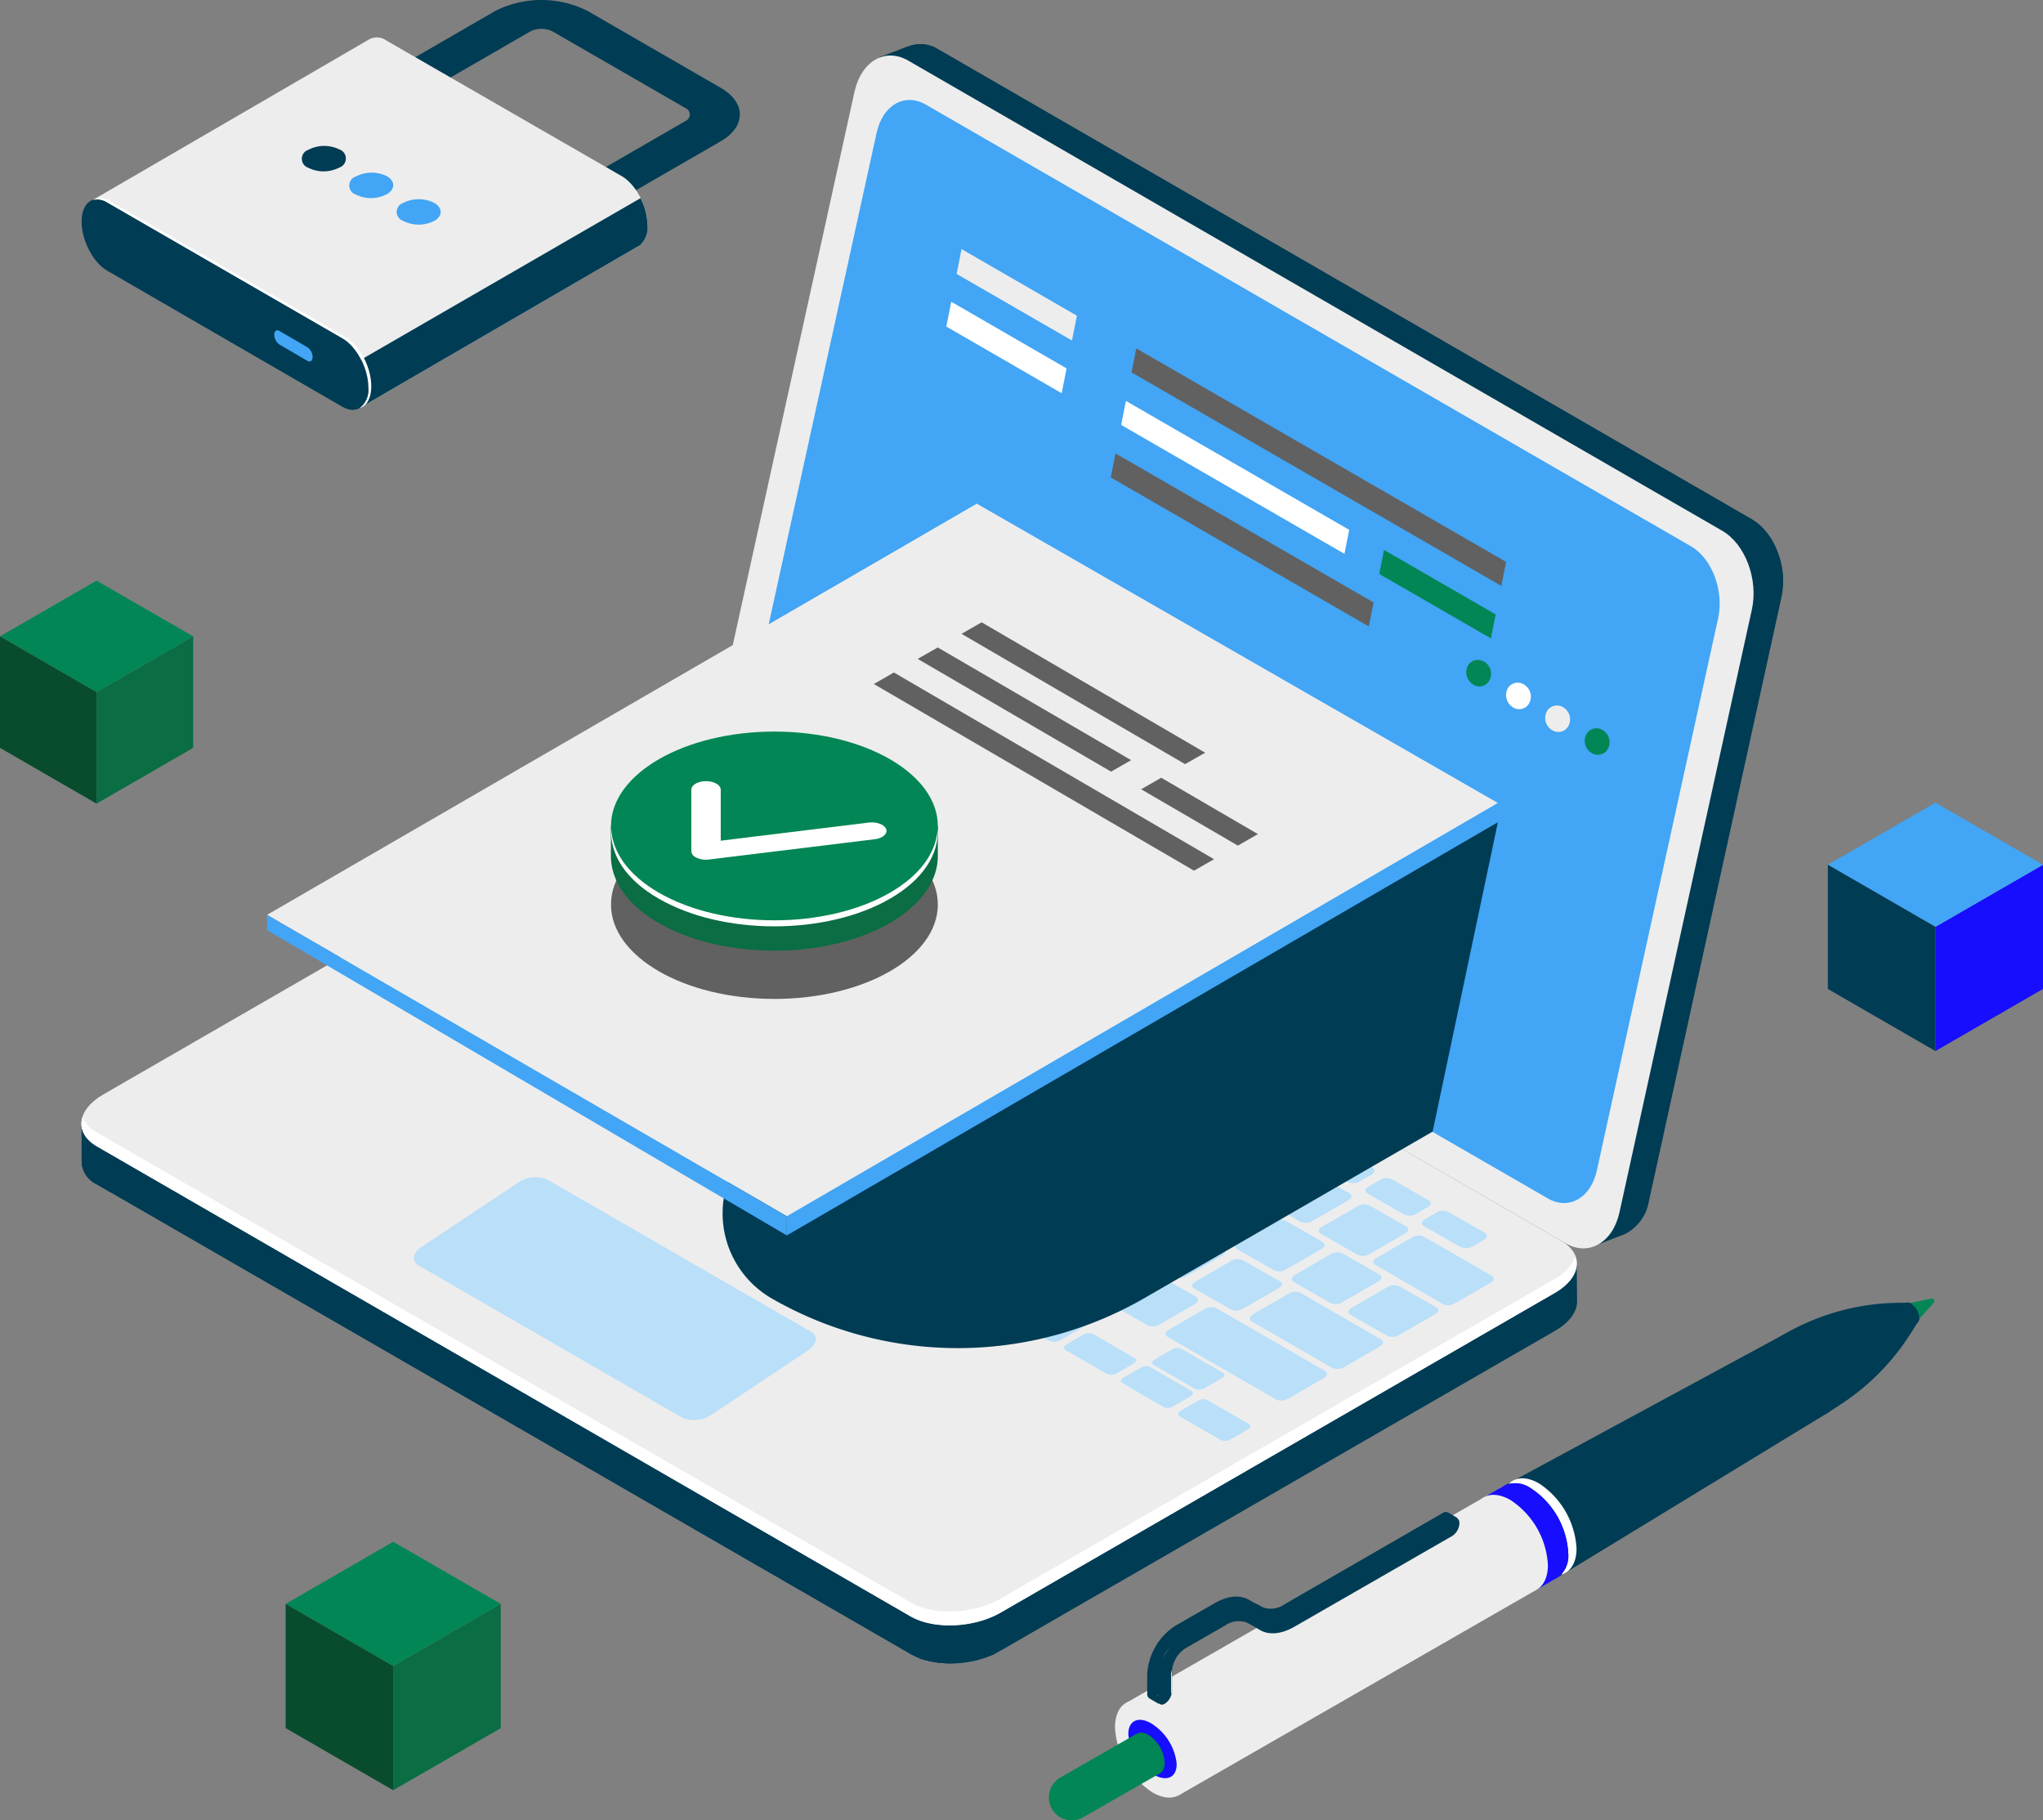 <svg xmlns="http://www.w3.org/2000/svg" width="291.17" height="259.43" viewBox="0 0 291.17 259.43"><rect x="0" y="0" width="291.17" height="259.43" fill="#808080" stroke="none"/><defs><style>.cls-1{fill:#003c54;}.cls-2{fill:#ededed;}.cls-3{fill:#fff;}.cls-4{fill:#42a5f5;}.cls-5{fill:#b9dff9;}.cls-6{fill:#616161;}.cls-7{fill:#038655;}.cls-8{fill:#170dff;}.cls-9{fill:#0a6d43;}.cls-10{fill:#084c2d;}</style></defs><title>certificazione-iubenda</title><g id="Livello_2" data-name="Livello 2"><g id="_ÎÓÈ_1" data-name="—ÎÓÈ_1"><path class="cls-1" d="M249.66,74l-116-67a4.73,4.73,0,0,0-3.93-.48h0l-.21.08-.05,0-4.2,1.6,3.77,1.84-.06.21-18.89,86c-.94,4.3,1,9.33,4.23,11.22l113.18,65.34-.41,4.8,4.59-1.78A6.45,6.45,0,0,0,235,171.2l18.88-86C254.83,80.91,252.94,75.89,249.66,74Z"/><path class="cls-1" d="M249.66,74l-116-67a4.73,4.73,0,0,0-3.93-.48h0l-.21.08-.05,0-4.2,1.6,3.77,1.84-.06.21L116.57,67l56.74,44.2,80-32.55A9,9,0,0,0,249.66,74Z"/><path class="cls-1" d="M245.28,87.21l8.83-3.76a11.06,11.06,0,0,0-3.58-8.84l-14,5.88Z"/><path class="cls-2" d="M223.11,177.18l-116-66.95c-3.28-1.89-5.17-6.92-4.23-11.22L121.8,13c1-4.31,4.37-6.26,7.65-4.36l116,67c3.28,1.89,5.17,6.92,4.23,11.22l-18.89,86C229.81,177.13,226.39,179.08,223.11,177.18Z"/><path class="cls-3" d="M220.59,170.79,111.53,107.85c-3-1.73-4.74-6.33-3.87-10.27L124.94,18.9c.87-3.94,4-5.72,7-4L241,77.85c3,1.73,4.73,6.33,3.87,10.27L227.59,166.8C226.73,170.73,223.59,172.52,220.59,170.79Z"/><path class="cls-4" d="M220.59,170.79,111.53,107.85c-3-1.73-4.74-6.33-3.87-10.27L124.94,18.9c.87-3.94,4-5.72,7-4L241,77.85c3,1.73,4.73,6.33,3.87,10.27L227.59,166.8C226.73,170.73,223.59,172.52,220.59,170.79Z"/><path class="cls-1" d="M224.71,180.1,208.86,178,106.53,118.93c-3.28-1.9-9-1.66-12.8.53L21.22,161.31,11.64,160v5.44h0a3.71,3.71,0,0,0,2.2,3.36l116,66.95c3.28,1.9,9,1.66,12.8-.53l79-45.57c2.13-1.23,3.19-2.82,3.13-4.31h0Z"/><path class="cls-1" d="M147.82,142.77l-7.27-4.2H60.62l-39.4,22.74L11.64,160v5.44h0a3.71,3.71,0,0,0,2.2,3.36l116,66.95a12,12,0,0,0,6.61,1.24Z"/><path class="cls-1" d="M15.89,160.6,11.64,160v5.44h0a3.71,3.71,0,0,0,2.2,3.36l2,1.18Z"/><path class="cls-1" d="M131,236.34a14.9,14.9,0,0,0,10.88-.68V223.53H131Z"/><path class="cls-2" d="M129.81,230.36l-116-67c-3.28-1.9-2.87-5.2.92-7.39l79-45.58c3.79-2.18,9.52-2.42,12.8-.53l116,67c3.28,1.89,2.86,5.2-.92,7.39l-79,45.57C138.82,232,133.09,232.25,129.81,230.36Z"/><path class="cls-3" d="M221.58,182.27l-79,45.57c-3.79,2.19-9.52,2.43-12.8.53l-116-67a4.27,4.27,0,0,1-2-2.23c-.52,1.55.14,3.12,2,4.22l116,67c3.28,1.89,9,1.66,12.8-.53l79-45.57c2.54-1.47,3.56-3.45,2.95-5.16A6.15,6.15,0,0,1,221.58,182.27Z"/><path class="cls-5" d="M63.17,141.24l-5.25-3c-.42-.24-.37-.67.12-1l6.19-3.57a1.85,1.85,0,0,1,1.65-.07l5.24,3c.42.24.37.67-.11.95l-6.2,3.57A1.8,1.8,0,0,1,63.17,141.24Z"/><path class="cls-5" d="M71.27,145.92l-5.25-3c-.42-.24-.36-.67.12-.95l6.2-3.57A1.8,1.8,0,0,1,74,138.3l5.25,3c.42.24.36.67-.12.95l-6.19,3.57A1.85,1.85,0,0,1,71.27,145.92Z"/><path class="cls-5" d="M79.37,150.6l-5.24-3c-.42-.24-.37-.67.12-.95L80.44,143a1.8,1.8,0,0,1,1.64-.06l5.25,3c.42.24.37.66-.12.94L81,150.53A1.85,1.85,0,0,1,79.37,150.6Z"/><path class="cls-5" d="M90.58,146.74l-5.25-3c-.42-.25-.36-.67.12-1l5.2-3a1.77,1.77,0,0,1,1.64-.07l5.25,3c.42.24.37.66-.12.95l-5.2,3A1.83,1.83,0,0,1,90.58,146.74Z"/><path class="cls-5" d="M98.68,151.41l-5.24-3c-.42-.24-.37-.66.12-.95l5.19-3a1.82,1.82,0,0,1,1.65-.06l5.24,3c.43.25.37.67-.11,1l-5.2,3A1.82,1.82,0,0,1,98.68,151.41Z"/><path class="cls-5" d="M106.79,156.09l-5.25-3c-.42-.24-.37-.67.12-.95l5.2-3a1.83,1.83,0,0,1,1.64-.07l5.25,3c.42.25.37.67-.12,1l-5.2,3A1.83,1.83,0,0,1,106.79,156.09Z"/><path class="cls-5" d="M114.89,160.77l-5.25-3c-.42-.24-.37-.67.12-1l5.2-3a1.83,1.83,0,0,1,1.64-.07l5.25,3c.42.24.37.67-.12.95l-5.2,3A1.83,1.83,0,0,1,114.89,160.77Z"/><path class="cls-5" d="M123,165.45l-5.24-3c-.43-.24-.37-.67.11-.95l5.2-3a1.85,1.85,0,0,1,1.65-.07l5.24,3c.43.24.37.67-.11.95l-5.2,3A1.85,1.85,0,0,1,123,165.45Z"/><path class="cls-5" d="M131.1,170.13l-5.25-3c-.42-.25-.37-.67.12-.95l5.2-3a1.83,1.83,0,0,1,1.64-.07l5.25,3c.42.24.37.67-.12.95l-5.2,3A1.83,1.83,0,0,1,131.1,170.13Z"/><path class="cls-5" d="M139.2,174.8l-5.25-3c-.42-.25-.37-.67.12-.95l5.2-3a1.8,1.8,0,0,1,1.64-.06l5.25,3c.42.24.37.66-.12.94l-5.2,3A1.8,1.8,0,0,1,139.2,174.8Z"/><path class="cls-5" d="M147.3,179.48l-5.24-3c-.43-.24-.37-.66.11-.95l5.2-3a1.85,1.85,0,0,1,1.65-.07l5.24,3c.42.25.37.67-.12.95l-5.19,3A1.79,1.79,0,0,1,147.3,179.48Z"/><path class="cls-5" d="M155.41,184.16l-5.25-3c-.42-.24-.37-.67.12-.95l5.2-3a1.83,1.83,0,0,1,1.64-.07l5.25,3c.42.25.36.67-.12,1l-5.2,3A1.83,1.83,0,0,1,155.41,184.16Z"/><path class="cls-5" d="M163.51,188.84l-5.25-3c-.42-.24-.37-.67.12-.95l5.2-3a1.83,1.83,0,0,1,1.64-.07l5.25,3c.42.24.37.67-.12,1l-5.2,3A1.83,1.83,0,0,1,163.51,188.84Z"/><path class="cls-5" d="M102.52,144.52l-5.25-3c-.42-.24-.36-.67.12-1l5.2-3a1.83,1.83,0,0,1,1.64-.07l5.25,3c.42.24.37.67-.12.95l-5.2,3A1.83,1.83,0,0,1,102.52,144.52Z"/><path class="cls-5" d="M94.3,139.77l-5.25-3c-.42-.24-.37-.67.12-1l5.2-3a1.83,1.83,0,0,1,1.64-.07l5.25,3c.42.25.37.67-.12.95l-5.2,3A1.8,1.8,0,0,1,94.3,139.77Z"/><path class="cls-5" d="M86.06,135l-11.3-6.53c-.42-.24-.37-.67.12-1l5.2-3a1.83,1.83,0,0,1,1.64-.07L93,131c.42.24.37.67-.12.95l-5.2,3A1.83,1.83,0,0,1,86.06,135Z"/><path class="cls-5" d="M91.82,129.23l-9.17-5.29c-.43-.25-.37-.67.11-1l5.2-3a1.85,1.85,0,0,1,1.65-.07l9.17,5.29c.42.25.37.67-.12,1l-5.2,3A1.77,1.77,0,0,1,91.82,129.23Z"/><path class="cls-5" d="M110.62,149.2l-5.24-3c-.42-.24-.37-.67.11-.95l5.2-3a1.85,1.85,0,0,1,1.65-.07l5.24,3c.43.24.37.67-.11.95l-5.2,3A1.85,1.85,0,0,1,110.62,149.2Z"/><path class="cls-5" d="M118.73,153.88l-5.25-3c-.42-.25-.37-.67.12-.95l5.2-3a1.83,1.83,0,0,1,1.64-.07l5.25,3c.42.24.37.67-.12.95l-5.2,3A1.83,1.83,0,0,1,118.73,153.88Z"/><path class="cls-5" d="M126.83,158.55l-5.25-3c-.42-.25-.37-.67.12-.95l5.2-3a1.77,1.77,0,0,1,1.64-.07l5.25,3c.42.24.37.66-.12,1l-5.2,3A1.8,1.8,0,0,1,126.83,158.55Z"/><path class="cls-5" d="M134.93,163.23l-5.24-3c-.43-.24-.37-.66.11-.95l5.2-3a1.82,1.82,0,0,1,1.65-.06l5.24,3c.42.25.37.67-.12.95l-5.19,3A1.82,1.82,0,0,1,134.93,163.23Z"/><path class="cls-5" d="M143,167.91l-5.25-3c-.42-.24-.37-.67.12-.95l5.2-3a1.83,1.83,0,0,1,1.64-.07l5.25,3c.42.25.36.67-.12,1l-5.2,3A1.83,1.83,0,0,1,143,167.91Z"/><path class="cls-5" d="M151.14,172.59l-5.25-3c-.42-.24-.37-.67.12-.95l5.2-3a1.83,1.83,0,0,1,1.64-.07l5.25,3c.42.24.37.67-.12,1l-5.2,3A1.83,1.83,0,0,1,151.14,172.59Z"/><path class="cls-5" d="M159.24,177.27l-5.25-3c-.42-.24-.36-.67.12-1l5.2-3a1.83,1.83,0,0,1,1.64-.07l5.25,3c.42.24.37.67-.12.95l-5.2,3A1.83,1.83,0,0,1,159.24,177.27Z"/><path class="cls-5" d="M167.34,182l-5.24-3c-.42-.25-.37-.67.12-.95l5.19-3a1.82,1.82,0,0,1,1.65-.07l5.24,3c.43.24.37.67-.11.95l-5.2,3A1.85,1.85,0,0,1,167.34,182Z"/><path class="cls-5" d="M175.45,186.62l-5.25-3c-.42-.25-.37-.67.12-.95l5.2-3a1.8,1.8,0,0,1,1.64-.06l5.25,3c.42.24.37.66-.12.94l-5.2,3A1.8,1.8,0,0,1,175.45,186.62Z"/><path class="cls-5" d="M189.85,194.94l-11.45-6.61c-.42-.24-.36-.67.12-1l5.2-3a1.83,1.83,0,0,1,1.64-.07l11.45,6.61c.42.25.37.67-.11,1l-5.2,3A1.85,1.85,0,0,1,189.85,194.94Z"/><path class="cls-5" d="M205.63,185.83,196,180.25c-.43-.24-.37-.66.11-.94l5.2-3a1.82,1.82,0,0,1,1.65-.06l9.66,5.57c.42.25.37.67-.12.95l-5.2,3A1.8,1.8,0,0,1,205.63,185.83Z"/><path class="cls-5" d="M124.81,148.28l-5.24-3c-.42-.24-.37-.66.11-.95l5.2-3a1.82,1.82,0,0,1,1.65-.06l5.24,3c.43.25.37.67-.11,1l-5.2,3A1.79,1.79,0,0,1,124.81,148.28Z"/><path class="cls-5" d="M116.51,143.49l-5.25-3c-.42-.24-.37-.67.12-1l5.2-3a1.83,1.83,0,0,1,1.64-.07l5.25,3c.42.24.37.67-.12.95l-5.2,3A1.83,1.83,0,0,1,116.51,143.49Z"/><path class="cls-5" d="M108.2,138.69l-5.24-3c-.42-.24-.37-.66.12-.94l5.19-3a1.82,1.82,0,0,1,1.65-.06l5.25,3c.42.24.36.66-.12.94l-5.2,3A1.82,1.82,0,0,1,108.2,138.69Z"/><path class="cls-5" d="M99.9,133.9l-5.25-3c-.42-.24-.37-.67.12-1l5.2-3a1.83,1.83,0,0,1,1.64-.07l5.25,3c.42.24.37.67-.12,1l-5.2,3A1.83,1.83,0,0,1,99.9,133.9Z"/><path class="cls-5" d="M132.92,153l-5.25-3c-.42-.24-.37-.67.12-1l5.2-3a1.83,1.83,0,0,1,1.64-.07l5.25,3c.42.25.37.67-.12.95l-5.2,3A1.83,1.83,0,0,1,132.92,153Z"/><path class="cls-5" d="M141,157.64l-5.25-3c-.42-.24-.37-.67.12-1l5.2-3a1.83,1.83,0,0,1,1.64-.07l5.25,3c.42.24.37.67-.12.95l-5.2,3A1.83,1.83,0,0,1,141,157.64Z"/><path class="cls-5" d="M149.12,162.32l-5.24-3c-.43-.24-.37-.67.11-.95l5.2-3a1.85,1.85,0,0,1,1.65-.07l5.24,3c.42.24.37.67-.11.95l-5.2,3A1.85,1.85,0,0,1,149.12,162.32Z"/><path class="cls-5" d="M157.23,167,152,164c-.42-.25-.37-.67.12-.95l5.2-3a1.8,1.8,0,0,1,1.64-.07l5.25,3c.42.24.36.67-.12,1l-5.2,3A1.83,1.83,0,0,1,157.23,167Z"/><path class="cls-5" d="M165.33,171.67l-5.25-3c-.42-.25-.37-.67.12-1l5.2-3a1.8,1.8,0,0,1,1.64-.06l5.25,3c.42.24.37.66-.12.94l-5.2,3A1.8,1.8,0,0,1,165.33,171.67Z"/><path class="cls-5" d="M173.43,176.35l-5.25-3c-.42-.24-.36-.66.12-.95l5.2-3a1.83,1.83,0,0,1,1.64-.07l5.25,3c.42.25.37.67-.12.95l-5.19,3A1.79,1.79,0,0,1,173.43,176.35Z"/><path class="cls-5" d="M181.53,181l-5.24-3c-.42-.24-.37-.67.12-.95l5.19-3a1.85,1.85,0,0,1,1.65-.07l5.24,3c.43.25.37.67-.11,1l-5.2,3A1.85,1.85,0,0,1,181.53,181Z"/><path class="cls-5" d="M189.64,185.71l-5.25-3c-.42-.24-.37-.67.12-1l5.2-3a1.83,1.83,0,0,1,1.64-.07l5.25,3c.42.24.37.67-.12.95l-5.2,3A1.83,1.83,0,0,1,189.64,185.71Z"/><path class="cls-5" d="M197.74,190.39l-5.25-3c-.42-.25-.37-.67.12-1l5.2-3a1.83,1.83,0,0,1,1.64-.07l5.25,3c.42.24.37.67-.12.95l-5.2,3A1.83,1.83,0,0,1,197.74,190.39Z"/><path class="cls-5" d="M120.55,136.71l-5.25-3c-.42-.24-.37-.67.12-1l5.2-3a1.83,1.83,0,0,1,1.64-.07l5.25,3c.42.25.37.67-.12.95l-5.2,3A1.83,1.83,0,0,1,120.55,136.71Z"/><path class="cls-5" d="M112.48,132.06l-5.24-3c-.42-.25-.37-.67.12-.95l5.19-3a1.85,1.85,0,0,1,1.65-.07l5.24,3c.43.24.37.67-.11,1l-5.2,3A1.85,1.85,0,0,1,112.48,132.06Z"/><path class="cls-5" d="M104.42,127.4l-5.25-3c-.42-.24-.36-.67.12-1l5.2-3a1.85,1.85,0,0,1,1.65-.07l5.24,3c.42.25.37.67-.12,1l-5.19,3A1.82,1.82,0,0,1,104.42,127.4Z"/><path class="cls-5" d="M96.36,122.75l-5.25-3c-.42-.25-.37-.67.12-1l5.2-3a1.83,1.83,0,0,1,1.64-.07l5.25,3c.42.24.37.67-.12,1l-5.2,3A1.83,1.83,0,0,1,96.36,122.75Z"/><path class="cls-5" d="M104.65,118l-5.25-3c-.42-.24-.37-.67.12-1l1.72-1a1.83,1.83,0,0,1,1.64-.07l5.25,3c.42.24.37.67-.12,1l-1.72,1A1.83,1.83,0,0,1,104.65,118Z"/><path class="cls-5" d="M115.17,124l-5.25-3c-.42-.25-.36-.67.12-1l1.72-1a1.8,1.8,0,0,1,1.64-.06l5.25,3c.42.24.37.66-.12.94l-1.71,1A1.82,1.82,0,0,1,115.17,124Z"/><path class="cls-5" d="M123.2,128.67l-5.25-3c-.42-.24-.36-.67.12-1l1.72-1a1.83,1.83,0,0,1,1.64-.07l5.25,3c.42.24.37.67-.12,1l-1.72,1A1.83,1.83,0,0,1,123.2,128.67Z"/><path class="cls-5" d="M131.23,133.31l-5.25-3c-.42-.25-.37-.67.12-.95l1.72-1a1.77,1.77,0,0,1,1.64-.07l5.25,3c.42.24.37.66-.12.95l-1.72,1A1.83,1.83,0,0,1,131.23,133.31Z"/><path class="cls-5" d="M139.26,137.94l-5.25-3c-.42-.24-.37-.67.12-.95l1.72-1a1.83,1.83,0,0,1,1.64-.07l5.25,3c.42.25.37.67-.12.95l-1.72,1A1.83,1.83,0,0,1,139.26,137.94Z"/><path class="cls-5" d="M184.08,163.82l-5.24-3c-.42-.24-.37-.67.11-.95l1.72-1a1.85,1.85,0,0,1,1.65-.07l5.24,3c.43.25.37.67-.11.95l-1.72,1A1.85,1.85,0,0,1,184.08,163.82Z"/><path class="cls-5" d="M192.11,168.46l-5.24-3c-.43-.25-.37-.67.11-1l1.72-1a1.82,1.82,0,0,1,1.65-.07l5.24,3c.42.24.37.67-.11,1l-1.72,1A1.85,1.85,0,0,1,192.11,168.46Z"/><path class="cls-5" d="M200.14,173.09l-5.25-3c-.42-.24-.36-.66.12-.95l1.72-1a1.85,1.85,0,0,1,1.65-.07l5.24,3c.42.25.37.67-.12.95l-1.71,1A1.79,1.79,0,0,1,200.14,173.09Z"/><path class="cls-5" d="M208.17,177.73l-5.25-3c-.42-.24-.36-.67.12-.95l1.72-1a1.83,1.83,0,0,1,1.64-.07l5.25,3c.42.24.37.67-.12.95l-1.72,1A1.83,1.83,0,0,1,208.17,177.73Z"/><path class="cls-5" d="M128.65,141.39l-5.25-3c-.42-.24-.37-.67.12-1l5.2-3a1.83,1.83,0,0,1,1.64-.07l5.25,3c.42.24.37.67-.12.95l-5.2,3A1.83,1.83,0,0,1,128.65,141.39Z"/><path class="cls-5" d="M136.75,146.07l-5.24-3c-.43-.24-.37-.67.11-.95l5.2-3a1.85,1.85,0,0,1,1.65-.07l5.24,3c.42.24.37.67-.11.95l-5.2,3A1.85,1.85,0,0,1,136.75,146.07Z"/><path class="cls-5" d="M144.86,150.75l-5.25-3c-.42-.25-.37-.67.12-.95l5.2-3a1.83,1.83,0,0,1,1.64-.07l5.25,3c.42.24.36.67-.12,1l-5.2,3A1.83,1.83,0,0,1,144.86,150.75Z"/><path class="cls-5" d="M153,155.42l-5.25-3c-.42-.25-.37-.67.12-1l5.2-3a1.8,1.8,0,0,1,1.64-.06l5.25,3c.42.24.37.66-.12,1l-5.2,3A1.8,1.8,0,0,1,153,155.42Z"/><path class="cls-5" d="M161.06,160.1l-5.25-3c-.42-.24-.36-.66.12-.95l5.2-3a1.85,1.85,0,0,1,1.65-.07l5.24,3c.42.25.37.67-.12.95l-5.19,3A1.79,1.79,0,0,1,161.06,160.1Z"/><path class="cls-5" d="M169.16,164.78l-5.24-3c-.42-.24-.37-.67.12-.95l5.19-3a1.85,1.85,0,0,1,1.65-.07l5.25,3c.42.25.36.67-.12,1l-5.2,3A1.85,1.85,0,0,1,169.16,164.78Z"/><path class="cls-5" d="M177.27,169.46l-5.25-3c-.42-.24-.37-.67.12-1l5.2-3a1.83,1.83,0,0,1,1.64-.07l5.25,3c.42.24.37.67-.12.95l-5.2,3A1.83,1.83,0,0,1,177.27,169.46Z"/><path class="cls-5" d="M185.37,174.14l-5.25-3c-.42-.24-.36-.67.12-1l5.2-3a1.83,1.83,0,0,1,1.64-.07l5.25,3c.42.24.37.67-.12.95l-5.2,3A1.83,1.83,0,0,1,185.37,174.14Z"/><path class="cls-5" d="M193.47,178.82l-5.24-3c-.42-.25-.37-.67.11-.95l5.2-3a1.82,1.82,0,0,1,1.65-.07l5.24,3c.43.24.37.67-.11.95l-5.2,3A1.85,1.85,0,0,1,193.47,178.82Z"/><path class="cls-5" d="M82.32,142l-15.45-8.92c-.42-.25-.37-.67.12-1l5.2-3a1.77,1.77,0,0,1,1.64-.07L89.28,138c.43.24.37.67-.11,1l-5.2,3A1.85,1.85,0,0,1,82.32,142Z"/><path class="cls-5" d="M181.87,199.44l-15.45-8.92c-.42-.24-.37-.67.12-1l5.19-3a1.85,1.85,0,0,1,1.65-.07l15.45,8.92c.42.25.37.67-.12,1l-5.2,3A1.83,1.83,0,0,1,181.87,199.44Z"/><path class="cls-5" d="M97.25,202.05,59.62,180.32c-1-.59-.82-1.76.46-2.62l13.72-9.13A4.42,4.42,0,0,1,78,168.1l37.63,21.72c1,.6.82,1.77-.47,2.62l-13.71,9.14A4.45,4.45,0,0,1,97.25,202.05Z"/><path class="cls-5" d="M149.47,191.07l-5.25-3c-.42-.25-.37-.67.12-.95l6.19-3.58a1.83,1.83,0,0,1,1.64-.07l5.25,3c.42.25.37.67-.12.95L151.11,191A1.83,1.83,0,0,1,149.47,191.07Z"/><path class="cls-5" d="M90.62,157.09l-8.39-4.84c-.42-.25-.37-.67.12-.95l6.19-3.58a1.85,1.85,0,0,1,1.65-.07l8.39,4.85c.42.24.37.67-.12.95L92.27,157A1.82,1.82,0,0,1,90.62,157.09Z"/><path class="cls-5" d="M141.66,186.56l-8.39-4.85c-.42-.24-.37-.66.12-1l6.19-3.57a1.83,1.83,0,0,1,1.64-.07l8.39,4.85c.42.24.37.66-.11.94l-6.2,3.58A1.83,1.83,0,0,1,141.66,186.56Z"/><path class="cls-5" d="M102.31,163.84,93.92,159c-.42-.25-.37-.67.12-.95l6.19-3.58a1.85,1.85,0,0,1,1.65-.07l8.39,4.85c.42.24.37.67-.12.95L104,163.77A1.82,1.82,0,0,1,102.31,163.84Z"/><path class="cls-5" d="M101.93,154.44l36.49,21.06a.5.5,0,0,1,0,.95l-6.32,3.64a1.76,1.76,0,0,1-1.64,0L94,159Z"/><path class="cls-5" d="M172.11,199.55l5.85,3.37c.34.2.3.55-.1.78l-2.53,1.46a1.5,1.5,0,0,1-1.35.06l-5.85-3.38c-.34-.19-.3-.54.1-.77l2.54-1.47A1.48,1.48,0,0,1,172.11,199.55Z"/><path class="cls-5" d="M163.94,194.83l5.85,3.38c.34.19.3.54-.1.77l-2.53,1.47a1.5,1.5,0,0,1-1.35.05L160,197.13c-.34-.2-.3-.55.1-.78l2.53-1.46A1.5,1.5,0,0,1,163.94,194.83Z"/><path class="cls-5" d="M155.84,190.15l5.84,3.38c.35.2.31.54-.09.77l-2.54,1.47a1.48,1.48,0,0,1-1.34,0l-5.85-3.37c-.34-.2-.3-.55.1-.78l2.53-1.46A1.5,1.5,0,0,1,155.84,190.15Z"/><path class="cls-5" d="M168.42,192.25l5.84,3.37c.35.2.3.55-.1.78l-2.53,1.46a1.5,1.5,0,0,1-1.35.06l-5.84-3.38c-.35-.2-.3-.54.1-.77l2.53-1.47A1.5,1.5,0,0,1,168.42,192.25Z"/><polygon class="cls-6" points="213.97 83.5 161.27 53.07 161.94 49.65 214.65 80.08 213.97 83.5"/><polygon class="cls-6" points="195.09 89.28 158.31 68.04 158.98 64.62 195.77 85.86 195.09 89.28"/><polygon class="cls-3" points="191.61 78.93 159.79 60.56 160.46 57.13 192.29 75.51 191.61 78.93"/><polygon class="cls-7" points="212.49 90.98 196.57 81.8 197.25 78.37 213.16 87.56 212.49 90.98"/><polygon class="cls-1" points="213.48 117.18 204.17 161.32 170.74 142.03 178.04 127.68 213.48 117.18"/><path class="cls-1" d="M109.91,185h0a14,14,0,0,1,0-24.16l46.75-27,47.52,27.43L163.1,185A53.2,53.2,0,0,1,109.91,185Z"/><polygon class="cls-2" points="152.78 48.53 136.34 39.04 137.04 35.5 153.48 44.99 152.78 48.53"/><polygon class="cls-3" points="151.31 56.04 134.87 46.54 135.57 43 152.01 52.5 151.31 56.04"/><path class="cls-2" d="M139.23,71.79v2.75L90,103.15a17.35,17.35,0,0,1,4-5.1Z"/><polygon class="cls-2" points="38.06 130.38 112.13 173.33 112.13 174.82 202.88 121.87 213.47 114.43 139.23 71.79 38.06 130.38"/><path class="cls-4" d="M112.13,176.07l101.35-58.89v-2.75l-101.34,58.9"/><polygon class="cls-6" points="173.03 122.45 127.4 95.84 124.54 97.48 170.17 124.08 173.03 122.45"/><polygon class="cls-6" points="171.76 107.27 139.91 88.69 137.04 90.33 168.9 108.9 171.76 107.27"/><polygon class="cls-6" points="161.21 108.33 133.65 92.27 130.79 93.9 158.35 109.97 161.21 108.33"/><polygon class="cls-6" points="179.28 118.87 165.5 110.84 162.64 112.48 176.42 120.51 179.28 118.87"/><path class="cls-7" d="M275.63,185.26h0a.39.39,0,0,0-.41-.18L270,186.16l2,3.53,3.57-4A.38.38,0,0,0,275.63,185.26Z"/><path class="cls-1" d="M273.54,187.83a2.6,2.6,0,0,0-1.18-2.05.85.85,0,0,0-.78-.11,33.37,33.37,0,0,0-17.25,4.44l-.38.21,6.39,11.12,1.93-1.25a33.41,33.41,0,0,0,10.13-10.3l.84-1.33A.88.88,0,0,0,273.54,187.83Z"/><path class="cls-1" d="M261.68,198.51a10,10,0,0,0-4.52-7.86c-2.5-1.45-4.53-.29-4.54,2.61a10,10,0,0,0,4.52,7.86C259.64,202.57,261.67,201.4,261.68,198.51Z"/><polygon class="cls-1" points="221.55 225.08 260.34 201.44 253.96 190.32 214 211.94 221.55 225.08"/><path class="cls-2" d="M223.12,221.61a11.82,11.82,0,0,0-5.33-9.28c-3-1.72-5.36-.34-5.36,3.08a11.82,11.82,0,0,0,5.33,9.28C220.72,226.41,223.12,225,223.12,221.61Z"/><path class="cls-2" d="M220.91,222.88a11.82,11.82,0,0,0-5.33-9.28c-3-1.72-5.36-.34-5.37,3.08a11.89,11.89,0,0,0,5.34,9.29C218.5,227.68,220.91,226.3,220.91,222.88Z"/><rect class="cls-2" x="160.33" y="226.95" width="59.17" height="15.15" transform="translate(-91.59 125.79) rotate(-29.88)"/><path class="cls-2" d="M169.61,252.36a11.84,11.84,0,0,0-5.34-9.29c-3-1.71-5.35-.33-5.36,3.09a11.81,11.81,0,0,0,5.34,9.28C167.2,257.16,169.6,255.78,169.61,252.36Z"/><path class="cls-8" d="M167.69,251.25a7.77,7.77,0,0,0-3.61-5.64c-1.89-1.1-3.35-.36-3.26,1.66a7.83,7.83,0,0,0,3.62,5.64C166.33,254,167.79,253.27,167.69,251.25Z"/><path class="cls-3" d="M223.51,221.39a11.84,11.84,0,0,0-5.33-9.29,4.16,4.16,0,0,0-3.18-.62c1-1,2.56-1.11,4.35-.07a11.88,11.88,0,0,1,5.34,9.29c0,2-.87,3.35-2.19,3.71A4.23,4.23,0,0,0,223.51,221.39Z"/><path class="cls-8" d="M223.51,221.39a11.84,11.84,0,0,0-5.33-9.29,3.76,3.76,0,0,0-3.79-.38l-2.9,1.67,1.35,2.36a12.09,12.09,0,0,0,4.84,8.42l1.35,2.35,2.91-1.67h0A3.74,3.74,0,0,0,223.51,221.39Z"/><path class="cls-2" d="M220.61,223.06a11.83,11.83,0,0,0-5.34-9.29c-3-1.71-5.35-.33-5.36,3.08a11.81,11.81,0,0,0,5.34,9.29C218.2,227.85,220.6,226.48,220.61,223.06Z"/><path class="cls-7" d="M165.28,252.74,162,247.08l-10.87,6.24a3.27,3.27,0,0,0-1.21,4.47h0a3.27,3.27,0,0,0,4.46,1.2Z"/><path class="cls-7" d="M166,251.25a5.14,5.14,0,0,0-2.3-4c-1.28-.74-2.31-.14-2.32,1.33a5.12,5.12,0,0,0,2.3,4C164.92,253.32,166,252.72,166,251.25Z"/><path class="cls-1" d="M178.17,231.48l-1.61-.94a3.47,3.47,0,0,0-3.47.34l-5.59,3.21a4.22,4.22,0,0,0-1.92,3.31v2.78a2.28,2.28,0,0,1-.58,1.39l.2,1.29-1.38-.81h0a.73.73,0,0,1-.32-.68v-2.78a8.81,8.81,0,0,1,4-6.89l5.59-3.21c1.87-1.08,3.62-1.25,4.94-.48l1.61.93a3.45,3.45,0,0,0,3.47-.33l22.53-13a.74.74,0,0,1,.74-.06h0l1.37.8-1.18.45a2.35,2.35,0,0,1-.94,1.21L183.11,231C181.24,232.07,179.49,232.24,178.17,231.48Z"/><path class="cls-1" d="M178,231.36a3.43,3.43,0,0,0-3.47.34l-5.59,3.21a4.22,4.22,0,0,0-1.91,3.3V241a2.29,2.29,0,0,1-1,1.79c-.57.33-1,.06-1-.6v-2.78a8.85,8.85,0,0,1,4-6.9l5.59-3.21c1.86-1.07,3.62-1.24,4.94-.47l1.61.93a3.43,3.43,0,0,0,3.47-.34L207,216.48c.58-.33,1-.06,1,.6a2.31,2.31,0,0,1-1,1.8L184.5,231.82c-1.86,1.07-3.62,1.24-4.93.48Z"/><path class="cls-3" d="M166.9,238.67v2.78s0,0,0,.06A1.86,1.86,0,0,0,167,241v-2.79a2.12,2.12,0,0,1,0-.24A3,3,0,0,0,166.9,238.67Z"/><polygon class="cls-9" points="27.53 106.58 13.76 114.53 13.76 98.64 27.53 90.69 27.53 106.58"/><polygon class="cls-7" points="13.76 98.64 0 90.69 13.76 82.75 27.53 90.69 13.76 98.64"/><polygon class="cls-10" points="13.76 114.53 0 106.58 0 90.69 13.76 98.64 13.76 114.53"/><polygon class="cls-8" points="291.17 140.94 275.84 149.79 275.84 132.09 291.17 123.24 291.17 140.94"/><polygon class="cls-4" points="275.84 132.09 260.51 123.24 275.84 114.39 291.17 123.24 275.84 132.09"/><polygon class="cls-1" points="275.84 149.79 260.51 140.94 260.51 123.24 275.84 132.09 275.84 149.79"/><polygon class="cls-9" points="71.37 246.28 56.04 255.13 56.04 237.43 71.37 228.58 71.37 246.28"/><polygon class="cls-7" points="56.04 237.43 40.71 228.58 56.04 219.72 71.37 228.58 56.04 237.43"/><polygon class="cls-10" points="56.04 255.13 40.71 246.28 40.71 228.58 56.04 237.43 56.04 255.13"/><ellipse class="cls-6" cx="110.37" cy="128.91" rx="23.29" ry="13.45"/><path class="cls-9" d="M133.66,122v-4.28h-1.23a14.91,14.91,0,0,0-5.59-5.23c-9.1-5.25-23.85-5.25-32.94,0a14.84,14.84,0,0,0-5.59,5.23H87.07V122h0c0,3.45,2.25,6.91,6.82,9.54,9.09,5.26,23.84,5.26,32.94,0C131.39,128.88,133.66,125.44,133.66,122Z"/><ellipse class="cls-7" cx="110.37" cy="117.71" rx="23.29" ry="13.45"/><path class="cls-3" d="M126.84,127.22c-9.1,5.25-23.85,5.25-32.94,0-4.36-2.52-6.61-5.78-6.79-9.08-.2,3.58,2,7.2,6.79,9.94,9.09,5.25,23.84,5.25,32.94,0,4.74-2.74,7-6.36,6.79-9.94C133.45,121.44,131.2,124.7,126.84,127.22Z"/><path class="cls-3" d="M99.14,122.16a1,1,0,0,1-.61-.85l0-8.77c0-.66.94-1.21,2.1-1.21s2.09.55,2.09,1.22l0,7.26,21.09-2.58c1.13-.14,2.25.28,2.49.93s-.49,1.3-1.62,1.44l-23.62,2.89a3.3,3.3,0,0,1-1.76-.24Z"/><path class="cls-7" d="M212.33,96.85a1.62,1.62,0,0,1-2.35.72,2.06,2.06,0,0,1-.84-2.57,1.64,1.64,0,0,1,2.35-.72A2,2,0,0,1,212.33,96.85Z"/><path class="cls-3" d="M218,100.1a1.63,1.63,0,0,1-2.35.72,2.06,2.06,0,0,1-.84-2.57,1.64,1.64,0,0,1,2.35-.72A2,2,0,0,1,218,100.1Z"/><path class="cls-2" d="M223.59,103.35a1.63,1.63,0,0,1-2.35.72,2,2,0,0,1-.84-2.57,1.64,1.64,0,0,1,2.35-.72A2,2,0,0,1,223.59,103.35Z"/><path class="cls-7" d="M229.22,106.6a1.63,1.63,0,0,1-2.35.72,2,2,0,0,1-.84-2.56,1.63,1.63,0,0,1,2.35-.73A2,2,0,0,1,229.22,106.6Z"/><path class="cls-1" d="M84.18,30.84l-5-2.9,18.53-10.7a1,1,0,0,0,0-1.83L78.75,4.48a3.54,3.54,0,0,0-3.17,0L57.05,15.18l-5-2.9L70.55,1.58a14.62,14.62,0,0,1,13.23,0l18.93,10.93c3.64,2.1,3.64,5.53,0,7.63Z"/><path class="cls-2" d="M92.29,32.12c0-2.69-1.64-5.81-3.65-7L55.06,5.77a2.33,2.33,0,0,0-2.36-.21h0L12.61,28.86,51.38,58.07,90.87,35.14a1.75,1.75,0,0,0,.35-.2h0A3.43,3.43,0,0,0,92.29,32.12Z"/><path class="cls-1" d="M51.38,58.07,90.87,35.14a1.75,1.75,0,0,0,.35-.2h0a3.43,3.43,0,0,0,1.07-2.82,8.93,8.93,0,0,0-1-3.88l-45,26Z"/><path class="cls-1" d="M48.85,58,15.28,38.58c-2-1.16-3.65-4.29-3.65-7h0c0-2.69,1.64-3.92,3.65-2.76L48.85,48.23c2,1.17,3.65,4.29,3.65,7h0C52.5,57.89,50.87,59.13,48.85,58Z"/><path class="cls-3" d="M49.26,48.05,15.68,28.67a2.29,2.29,0,0,0-2.41-.17,2.51,2.51,0,0,1,2,.35L48.85,48.23c2,1.17,3.65,4.29,3.65,7h0a3.25,3.25,0,0,1-1.23,2.93c1-.3,1.64-1.41,1.64-3.11h0C52.91,52.33,51.27,49.21,49.26,48.05Z"/><path class="cls-4" d="M43.82,51.43l-4-2.33a1.75,1.75,0,0,1-.73-1.39h0c0-.54.33-.78.73-.55l4,2.33a1.71,1.71,0,0,1,.73,1.39h0C44.55,51.41,44.23,51.66,43.82,51.43Z"/><path class="cls-1" d="M48.38,23.87a1.36,1.36,0,0,0,0-2.57,4.93,4.93,0,0,0-4.44.05,1.35,1.35,0,0,0,0,2.56A4.89,4.89,0,0,0,48.38,23.87Z"/><path class="cls-4" d="M55.14,27.67c1.22-.72,1.2-1.86,0-2.56a4.93,4.93,0,0,0-4.44.05,1.35,1.35,0,0,0,0,2.56A4.86,4.86,0,0,0,55.14,27.67Z"/><path class="cls-4" d="M61.9,31.48c1.22-.72,1.2-1.86,0-2.56a4.93,4.93,0,0,0-4.44,0,1.35,1.35,0,0,0,0,2.56A4.89,4.89,0,0,0,61.9,31.48Z"/><polyline class="cls-4" points="112.14 176.07 38.06 132.56 38.06 130.38 112.13 173.33"/></g></g></svg>